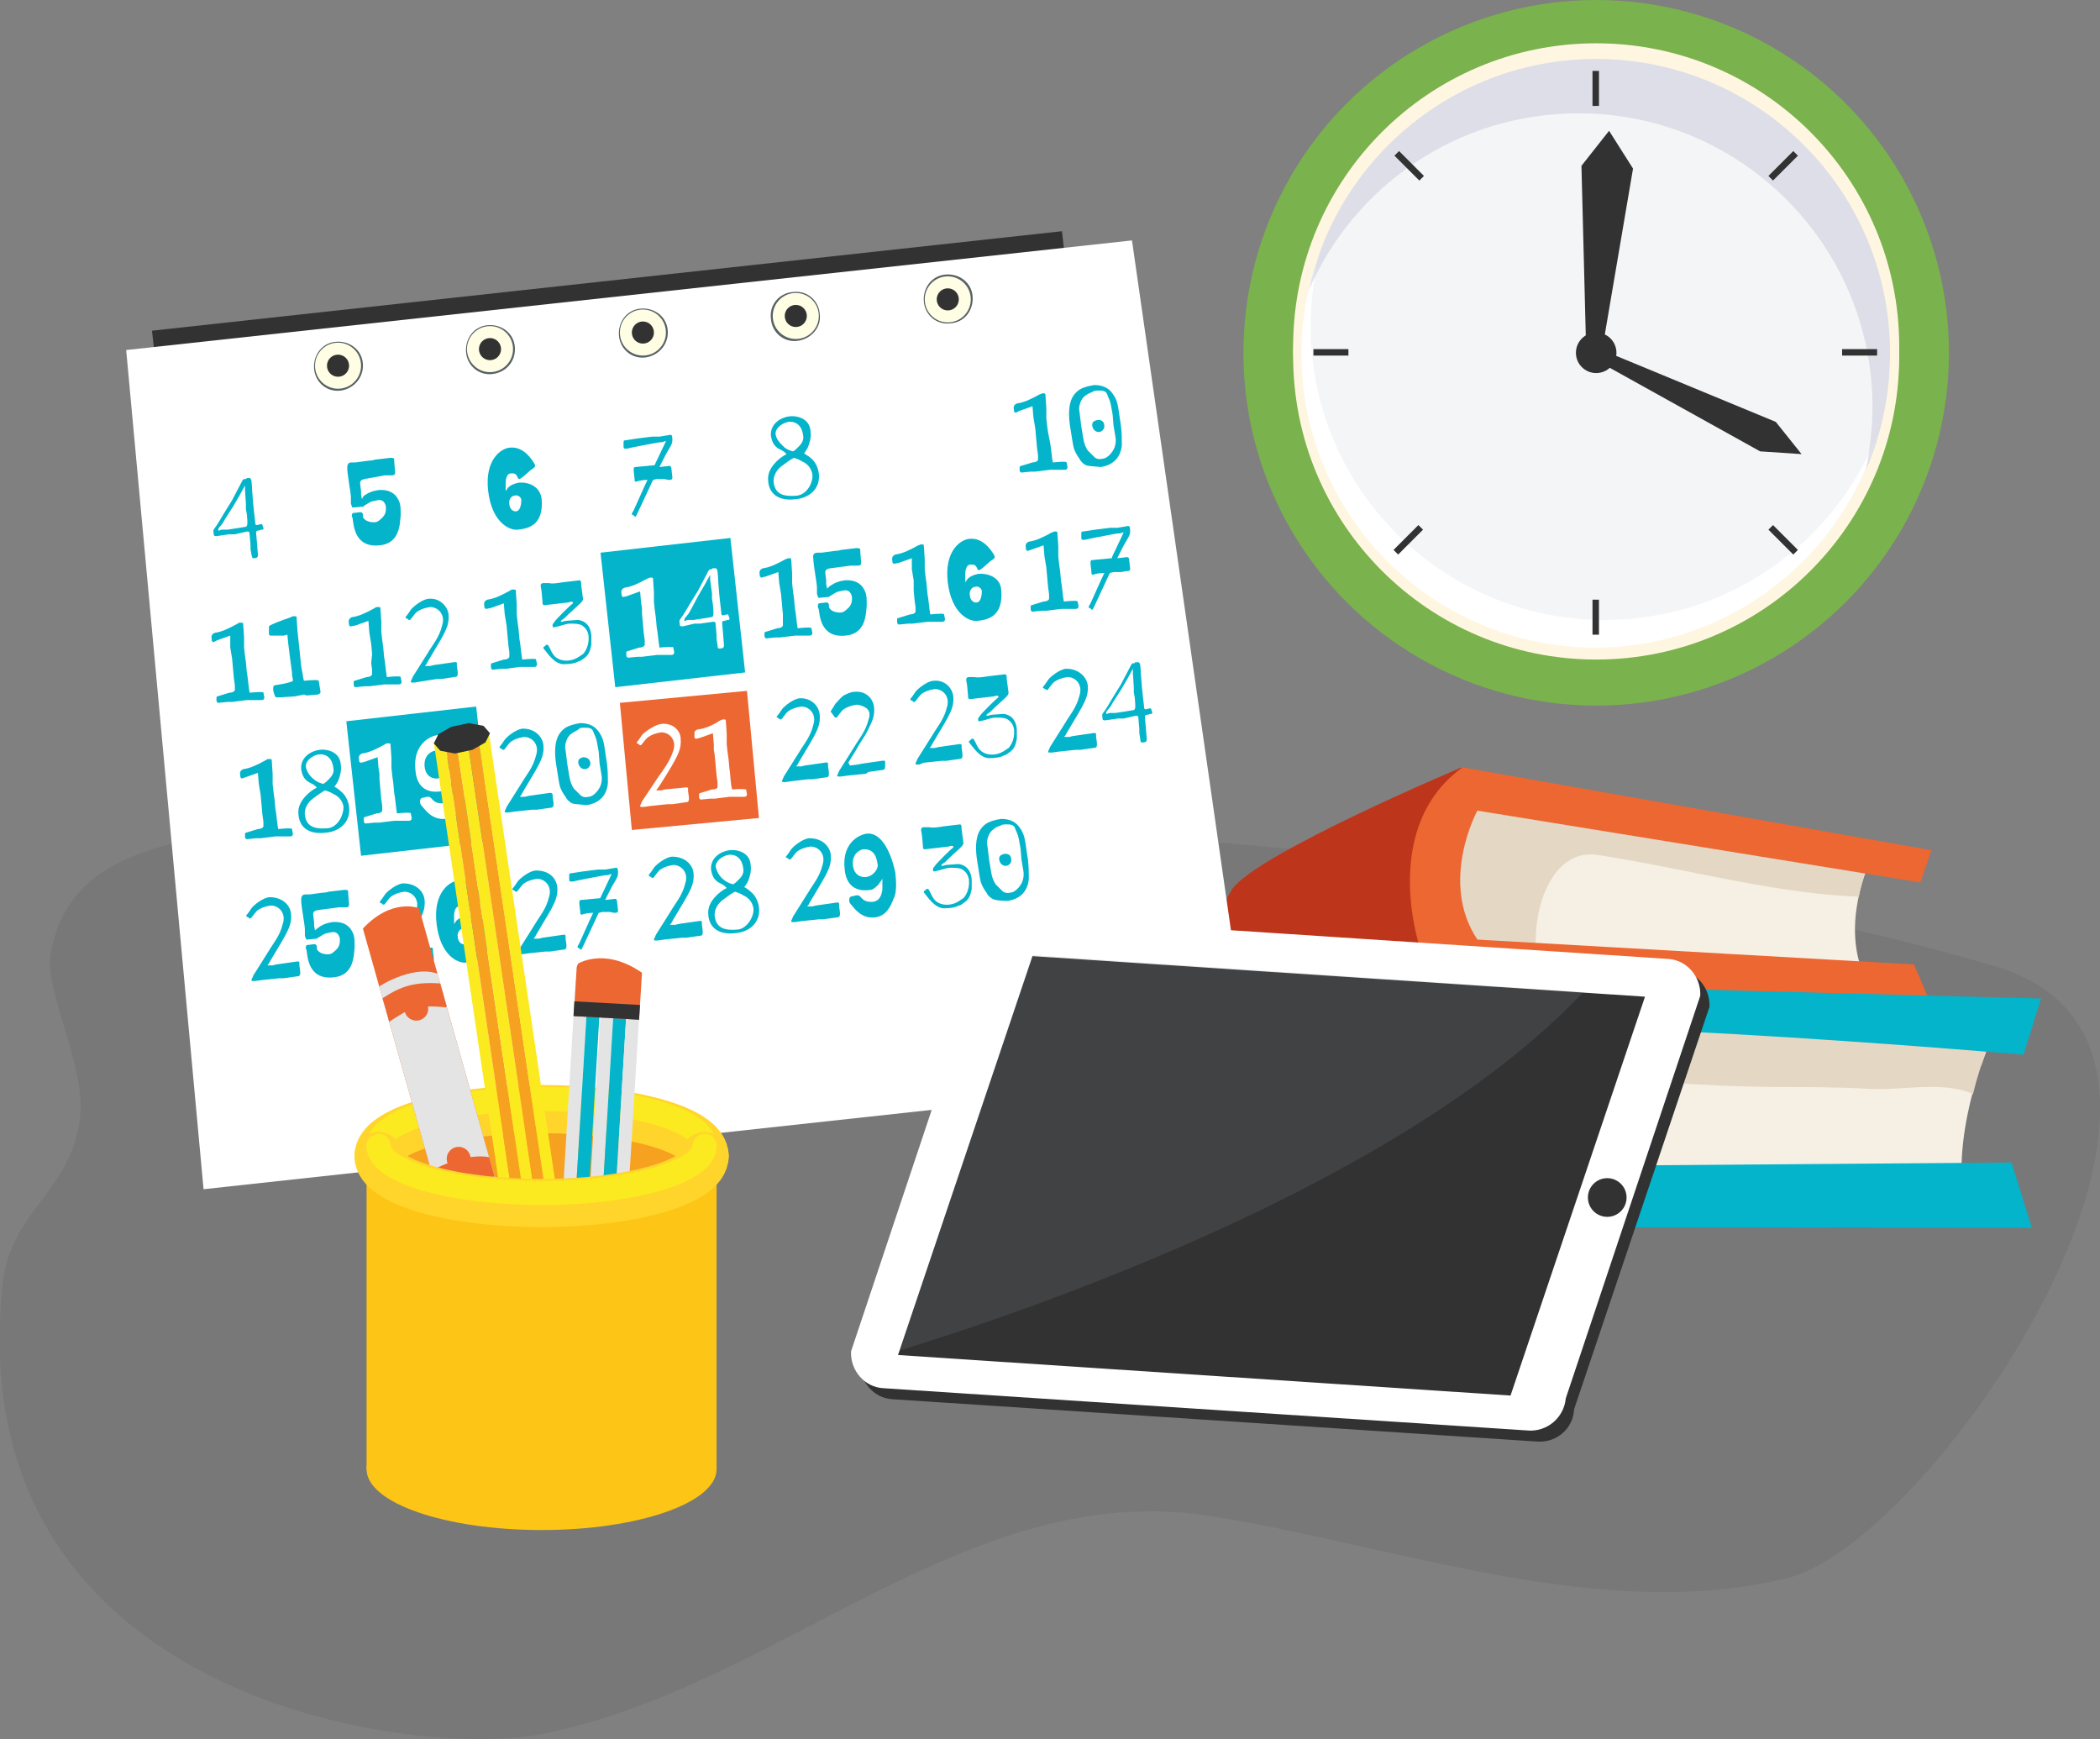 <svg xmlns="http://www.w3.org/2000/svg" xmlns:xlink="http://www.w3.org/1999/xlink" xml:space="preserve" id="Слой_1" x="0" y="0" version="1.1" viewBox="0 0 228 188.8"><rect x="0" y="0" width="228" height="188.8" fill="#808080" stroke="none"/><style>.st2{fill:#f6efe4}.st3{fill:#e4d7c4}.st4{fill:#ec6732}.st5{fill:#03b4ca}.st6{fill:#323232}.st7{fill:#fff}.st8{fill:#576266}.st9{fill:#fffde3}.st11{fill:#fff6e1}.st15{fill:#fdc515}.st17,.st18{fill:none;stroke:#ffd52c;stroke-width:5.23;stroke-linecap:round;stroke-miterlimit:10}.st18{stroke:#fbea1f;stroke-width:2.628}.st20{fill:#e3e4e3}.st25,.st26{fill-rule:evenodd;clip-rule:evenodd;fill:#fbea1f}.st26{fill:#f7a120}</style><path fill="#323232" fill-opacity=".1" d="M194.1 171.3c15.9-3.9 52.4-57.6 22.5-66.4-31.8-9.4-62.4-11.3-94.3-14.4-33.2-3.2-68-10.6-101 .3-4.9 1.6-14 2.7-15.8 12.7-.7 4.1 3.8 12.1 3.2 17.7-.9 8.2-7.5 10.1-8.4 18.1-4.9 45 44.1 51.6 58.2 49 25.9-4.9 46.5-28 73-23.7 20.2 3.2 42.4 11.7 62.6 6.7z"/><path fill="#bd361b" d="m158.7 83.3-.4 23.7-27.4 4.2s.2-10.7 2.9-14.7c2.8-3.9 24.9-13.2 24.9-13.2z"/><path d="M203.3 92.9s-3.2 6.2-1.3 12l-41.2-1.6S154 92.8 162 85.2l41.3 7.7z" class="st2"/><path d="m161.9 85.2 41.4 7.7s-1 1.8-1.5 4.5c-.3-.1-.6-.1-.9-.1-9.1-.5-18.3-3.1-27.5-4.5-4.7-.7-7.1 5.5-6.6 10.7l-6.1-.2s-6.8-10.6 1.2-18.1z" class="st3"/><path d="m209.7 92.3-1.2 3.5-48.1-7.8s-4.2 7.7 0 14l47.4 2.7 1.5 3.5-53.2-1.3c-1.2-.1-7.5-16.3 2.7-23.6l50.9 9z" class="st4"/><path d="M216.3 112.4s-4.4 9.7-3.1 17.9l-63.2-.2s-4.5-18.2 2.8-20.3c7.3-2.1 63.5 2.6 63.5 2.6z" class="st2"/><path d="M152.8 109.8c7.3-2.1 63.5 2.7 63.5 2.7s-1.2 2.6-2.1 6.3c-.3-.2-.6-.3-1-.4-3.3-.9-6.9 0-10.3-.2-3.5-.2-7-.2-10.5-.2-7.8-.1-15.5-.7-23.3-1.6-5.6-.7-8 8.4-6 13.8H150c0-.1-4.6-18.3 2.8-20.4z" class="st3"/><path d="M152.8 109.8c7.3-2.1 63.5 2.7 63.5 2.7s-.5 1.2-1.2 3.2c-11.3-.9-54.4-4.2-60.7-2.3-5.3 1.5-4.4 11.4-3.5 16.8h-.9c0-.1-4.6-18.3 2.8-20.4z" class="st3"/><path d="m221.6 108.4-1.9 6.1s-61.2-5.3-65.8-1.9c0 0-5 7.7-.9 14.1l65.4-.5 2.2 7.1-73.2-.1s-7.2-15.7 1.8-26.7l72.4 1.9z" class="st5"/><path d="m16.5 35.9 98.8-10.8.7 6.3-98.8 10.7-.7-6.2z" class="st6"/><path d="M122.9 26.1 13.7 38l8.4 91.1 113.8-12.4-13-90.6z" class="st7"/><path id="B" d="m37.6 78.3 14.1-1.6 1.6 14.6-14.1 1.6-1.6-14.6z" class="st5"/><path id="B_1_" d="m65.2 60 14.1-1.6L80.9 73l-14.1 1.6L65.2 60z" class="st5"/><path d="M39.2 82.8h-.1s0-.1-.1-.1c0-.3-.1-.5 0-.6 0-.1.1-.2.3-.3.8-.1 1.6-.5 2.5-1 .1-.1.2-.1.3-.1.2 0 .3 0 .3.1l.1 1.5v1.1l.1.9.1.7.1 1.1c.1.4.2 1.7.3 2.2 1-.1 1.5-.1 1.5 0l.1.5c0 .2-.1.3-.3.3h-1.6l-1.6.2h-.5l-1 .1c-.1 0-.2-.1-.2-.3V89c0-.2 0-.3.1-.3l1.3-.4c.4 0 .6-.2.6-.3v-.5l-.1-.7-.1-1.1-.1-1.1V84l-.1-.6-.1-1.2-1.4.5-.4.1zM50.6 84c.1.9.2 2.2-.2 2.9-.3.8-.8 1.9-2.1 2s-2-.8-2.5-1.4c-.2-.2-.2-.4-.2-.5 0-.3.2-.4.3-.4.2 0 .3-.1.5-.1.6-.1.4.8 1.8.7.7-.1.9-.7 1-1.3v-1.2c-.1.2-.3.4-.4.6-.3.3-.6.6-.9.6-.6.1-2.6.3-2.8-2.3-.3-2.8 1.6-3.7 2.4-3.8 2.1-.2 3 3.2 3.1 4.2zm-3.4-2.5c-.5.1-1.2.6-1.1 1.7.1 1.1.9 1.4 1.5 1.3.6-.1 1.2-.7 1.2-1.3-.1-.5-.2-1.8-1.6-1.7zm20.5-16.7h-.1s0-.1-.1-.1c0-.3-.1-.5 0-.6 0-.1.1-.2.3-.3.8-.1 1.6-.5 2.5-1 .1 0 .2-.1.3-.1.2 0 .3 0 .3.1l.1 1.5v1.1l.1.9.1.7.1 1.1c.1.4.2 1.7.3 2.2 1-.1 1.5-.1 1.5 0l.1.5c0 .2-.1.3-.3.3h-1.6l-1.6.2h-.5l-1 .1c-.1 0-.2-.1-.2-.3V71c0-.2 0-.3.1-.3l1.3-.4c.4 0 .6-.2.6-.3v-.5l-.1-.7-.1-1.1-.1-1.1V66l-.1-.6-.1-1.2-1.4.5c.1 0-.4.1-.4.1zm9.7-3.1c.3 0 .4-.1.5.3.1.7 0 1.1.4 4.4 0 .4.1.4.2.4s.3-.1.5-.1c.1 0 .1.2.2.4v.1c0 .1-.1.1-.1.1H79c-.1 0-.2.1-.4.1s-.2.2-.2.3v.1-.2s.2 2.2.2 2.4v.1c0 .3-.3.3-.5.3-.1 0-.2 0-.2-.4l-.1-.6c0-.7 0-.3-.1-1.6 0-.3-.1-.3-.3-.3l-1.4.2h-.6l-1.3.3c-.3 0-.3-.1-.3-.3-.1-.5 0-.3.6-1.3.4-.7.3-.5 1.4-2.3l1.1-2.1c.1-.2.2-.2.3-.2h.1c0-.1 0-.1.1-.1zm-.3 1.2v-.5s-.1.2-.6 1.1l-.7 1.2-.8 1.5c-.4.8-.7.8-.7 1.1 0 .1 0 .1.1.1s.1-.1.3-.1h.6l1.3-.2.6-.1c.3 0 .3-.3.2-1.4l-.1-.6v-.6l-.2-1.5z" class="st7"/><path d="M26.8 51.9c.3 0 .4-.1.5.3.1.7 0 1.1.4 4.4 0 .4.1.4.2.4s.3-.1.5-.1c.1 0 .1.2.2.4v.1c0 .1-.1.1-.1.1h-.1c-.1 0-.2.1-.4.1s-.2.2-.2.3v.1-.2s.2 2.2.2 2.4v.1c0 .3-.3.3-.5.3-.1 0-.1 0-.2-.4l-.1-.6c0-.7 0-.3-.1-1.6 0-.3-.1-.3-.3-.3l-1.3.3h-.6l-1.4.2c-.3 0-.3-.1-.3-.3-.1-.5 0-.3.6-1.3.4-.7.3-.5 1.4-2.3l1.1-2.1c.1-.2.2-.2.3-.2h.1l.1-.1zm-.2 1.3v-.5s-.1.2-.6 1.1l-.7 1.2-.9 1.4c-.4.8-.7.8-.7 1.1 0 .1 0 .1.1.1s.1-.1.3-.1h.6l1.3-.2.6-.1c.3 0 .3-.3.2-1.4l-.1-.5v-.6l-.1-1.5zm13.1.5c.3-.2.7-.4 1.4-.5 1.3-.1 2 .5 2.3 1.4.1.4.1.7.1.9v.5c-.1.7 0 3-2.3 3.2-2.8.3-2.8-2.4-2.9-2.8 0-.1 0-.2-.1-.3 0-.2 0-.3.1-.4l.8-.1c.2 0 .3.1.3.3v.2c.1.3.5.6 1.2.6.4 0 .6-.2 1-.6.3-.4.3-.6.3-1.1-.1-.5-.4-.8-.9-.7-.4.1-.6.1-.8.2s-.3.2-.5.3-.2.2-.3.2l-1.1.1c-.1 0-.1-.2-.2-.4V54c0-.5-.4-2.5-.4-3.2 0-.5.2-.6.5-.6h.4l1.5-.2c.1 0 .3 0 .6-.1l1.7-.2c.4 0 .4.1.4.2v.2l.1 1.2c0 .2-.1.3-.3.3h-.8l-2.2.4c-.5.1-.5.3-.5.5l.1.8v.4l.1.5c.1-.3.2-.4.4-.5zm19.1.4c.3 3.1-1.7 3.3-2.6 3.4-.9.1-2.8-.8-3.2-4.2s1.4-4.6 2.3-4.7c1.6-.2 2.5 1.4 2.7 1.7 0 .1.1.1.1.2 0 .2-.1.3-.3.4-.2.1-.9.8-1.2 1-.1 0-.1.1-.2.1s-.2-.1-.2-.2c-.1-.1-.1-.5-.8-.4-.3 0-.5.5-.5 1v.9c.1-.1.2-.3.3-.4.2-.2.6-.4 1.1-.5 1.1-.1 2.3.4 2.5 1.7zm-2.2.2c0-.4-.5-.6-.7-.5-.4 0-.7.5-.6.9 0 .4.3.9.8.8.4-.1.5-.8.5-1.2zm14.8-4.5.9-1.9h-.1c-.1 0-.2.1-.3.1-.1 0-.3 0-.8.1s-2.7.5-3 .6h-.2c-.1 0-.2 0-.2-.2V48c0-.2.1-.2.2-.2l1.3-.2 1.6-.2h.8l1.2-.2c.2 0 .2.3.2.6s-.1.5-.4 1c-.2.3-.6 1.1-1 1.9l.9-.1c.3-.1.4.1.4.3l.1.9c0 .2 0 .3-.4.3l-.5-.1h-.8l-.4.1-1.4 3c-.2.4-.4.9-.5 1-.1 0-.1-.1-.3-.2-.1 0-.1-.1-.1-.1 0-.1.1-.2.2-.4l.9-2c.1-.2.3-.7.6-1.3h-.2c-.2 0-.9.1-1 .2-.2 0-.2-.1-.2-.3l-.1-.9c0-.3 0-.4.2-.4l2.1-.2c-.1.1.3-.7.3-.7zm16.6-.1c.4.3.8.9.9 1.7.2 1.6-1 2.7-2.6 2.8-1.8.2-2.8-.6-2.9-2-.1-.9.4-1.6.9-2.1.3-.3.7-.6 1.1-.8l-.1-.1c-.1-.1-.2-.2-.4-.3-.3-.2-1-.3-1.2-1.6-.1-1.3 1.1-2 2-2.1.6-.1 2.2.1 2.3 1.6.1.7-.1 1.3-.3 1.8-.1.2-.3.5-.4.6.2.2.5.3.7.5zm.2 1.8c-.1-.7-.6-1.2-1.1-1.4-.3-.2-.6-.3-.9-.4-.4.2-.8.5-1.2.8-.6.4-1.1 1.1-1 1.9.2 1.5 1.5 1.5 2.6 1.4 1.1-.2 1.7-1.5 1.6-2.3zm-3-2.9c.3.2.5.3.9.4.2-.1.4-.3.6-.5.3-.3.6-.7.5-1.2-.1-1-.7-1.6-1.6-1.5-.6.1-1.4.6-1.4 1.3.1.7.6 1.1 1 1.5zm25.1-3.8h-.1s0-.1-.1-.1c0-.3-.1-.5 0-.6 0-.1.1-.2.3-.3.8-.1 1.6-.5 2.5-1 .1 0 .2-.1.3-.1.2 0 .3 0 .3.1l.1 1.5v1.1l.1.9.1.7.2 1c.1.4.2 1.7.3 2.2 1-.1 1.5-.1 1.5 0l.1.5c0 .2-.1.3-.3.3H114l-1.6.2h-.5l-1 .1c-.1 0-.2-.1-.2-.3v-.1c0-.2 0-.3.1-.3l1.3-.4c.4 0 .6-.2.6-.3v-.5l-.1-.7-.1-1.1-.1-1.1-.1-.6-.1-.6-.1-1.2-1.4.5-.4.2zm7.6 5.7c-.2-.1-.5-.3-.7-.7-.3-.4-.5-.8-.6-1.1-.1-.3-.2-1.1-.4-2.3s-.2-2.4.2-3.2c.2-.4.5-.7.8-.9s.9-.4 1.6-.5c.9 0 1.5.3 1.9.8s.6 1 .7 1.6l.3 2c.1.8.1 1.5.1 2.1-.1 1.3-.9 2.2-2.3 2.4-.9-.1-1.4-.1-1.6-.2zm0-7.6c-.3.2-.5.5-.6.8-.1.3-.2.6-.1 1l.2 1.6.2 1.2c.1.7.3 1.1.5 1.4l.7.7c.2.2.5.3.9.2.4 0 1-.5 1.3-1.2.1-.3.2-.7.1-1.2l-.2-1.2-.1-1.2-.2-1.1c-.1-.5-.3-.8-.4-1.1s-.4-.4-.7-.4h-.4c-.1 0-.3 0-.4.1-.2.1-.5.2-.8.4zm2 3.4c0 .3-.3.6-.6.6s-.6-.2-.7-.6c-.1-.5.2-.6.5-.7.7-.1.8.4.8.7zM23.2 69.7h-.1s0-.1-.1-.1c0-.3-.1-.5 0-.6 0-.1.1-.2.3-.3.8-.1 1.6-.5 2.5-1 .1-.1.2-.1.3-.1.2 0 .3 0 .3.1l.1 1.5v1.1l.1.9.1.7.1 1.1c.1.4.2 1.7.3 2.2 1-.1 1.5-.1 1.5 0l.1.5c0 .2-.1.3-.3.3h-1.6l-1.6.2h-.5l-1 .1c-.1 0-.2-.1-.2-.3v-.1c0-.2 0-.3.1-.3l1.3-.4c.4 0 .6-.2.6-.3v-.5l-.1-.7-.1-1.1-.1-1.1-.1-.6-.1-.6V69l-1.4.5-.4.2zm8.1.2-.1-1-.4.1h-1.5s0-.1-.1-.1v-.8c0-.1 0-.1.1-.2.4-.2 1.1-.5 2.3-.9.1-.1.2-.1.3-.1.2 0 .3 0 .3.1l.1 1.5.4 3.8.1.6c.1.4.1.7.2 1 1.1-.1 1.6-.1 1.6 0l.2 1.2c0 .2-.1.2-.3.3l-1.2.1-.3-.1-1 .2-1.5.1H30c-.1 0-.2-.2-.3-.6-.1-.4 0-.7.1-.7 1.3-.2 2-.4 2-.5 0-.3-.1-.4-.1-.9l-.2-1.5-.1-.8-.1-.8z" class="st5"/><path id="C" d="M38.1 68H38s0-.1-.1-.1c0-.3-.1-.5 0-.6 0-.1.1-.2.3-.3.8-.1 1.6-.5 2.5-1 .1-.1.2-.1.3-.1.2 0 .3 0 .3.1l.1 1.5v1.1l.1.9.1.7.1 1.1c.1.4.2 1.7.3 2.2 1-.1 1.5-.1 1.5 0l.1.5c0 .2-.1.3-.3.3h-1.6l-1.6.2h-.5l-1 .1c-.1 0-.2-.1-.2-.3v-.1c0-.2 0-.3.1-.3l1.3-.4c.4 0 .6-.2.6-.3v-.5l-.1-.7.1-1-.1-1.1-.1-.6-.1-.6-.1-1.3-1.4.5-.5.1z" class="st5"/><path id="D" d="M48.7 66.7c.1 1-.3 1.7-.6 2.3-.3.6-1.8 3-1.8 3.1-.1.1-.2.2-.1.2h.5l.4-.1 2.1-.3c.5-.1.4.1.4.3 0 .2.1.6.1.9s-.1.4-.4.4l-1.3.2h-.5l-1.9.3-.6.1h-.2c-.1 0-.2 0-.2-.1s.1-.2.2-.5l1.7-2.7c.4-.7 1.2-1.6 1.5-2.9.1-.3.1-.5.1-.7-.1-.9-.8-1.3-1.4-1.3-.7.1-1.1.3-1.4.5-.3.2-.7.9-.8.9h-.1s-.1 0-.1-.1c-.1 0-.2-.1-.2-.1-.1 0-.1-.1 0-.2s.3-.4.5-.7c.2-.3 1.3-1.2 2-1.2 1.1-.1 2 .8 2.1 1.7z" class="st5"/><path id="C_1_" d="M52.8 66.1h-.1s0-.1-.1-.1c0-.3-.1-.5 0-.6 0-.1.1-.2.3-.3.8-.1 1.6-.5 2.5-1 .1-.1.2-.1.3-.1.2 0 .3 0 .3.1l.1 1.5v1.1l.1.9.1.7.1 1.1c.1.4.2 1.7.3 2.2 1-.1 1.5-.1 1.5 0l.1.5c0 .2-.1.3-.3.3h-1.6l-1.4.2h-.5l-1 .1c-.1 0-.2-.1-.2-.3v-.1c0-.2 0-.3.1-.3l1.3-.4c.4 0 .6-.2.6-.3v-.5l-.1-.7-.1-1.1-.1-1.1-.1-.6-.1-.6-.1-1.2-1.4.5-.5.1z" class="st5"/><path d="m61.2 63.2 1.7-.2c.2 0 .2.2.2.5l.2 1.5c0 .2-.1.3-.4.6l-1.2 1.1-.4.4-.3.2c-.1.1-.1.1-.1.2.1 0 .2 0 .5-.1.2 0 1.1-.1 1.3-.1.3 0 1.4.2 1.5 1.7v1c-.1.5-.2 1-.7 1.4-.3.2-.5.4-.7.4-.3.2-.9.3-1.5.3-1.1.1-2-1.4-2.2-1.6-.1-.1-.1-.1-.1-.2s.1-.1.1-.1l.2-.2h.1c.1 0 .1 0 .2.2.1.1.2.5.5.9s.9.7 1.7.6c.8-.1 1.3-.6 1.5-.7.2-.2.7-.9.6-2-.1-.6-.4-.9-.7-1.1s-.9-.2-1.3-.2-.9.2-1.3.3c-.4.1-.5.1-.5.1s-.1 0-.1-.1v-.2c0-.1.1-.1.2-.3.1-.2 1.7-1.8 2-2v-.1c0-.1-.3-.1-.5 0l-2.6.3c-.2 0-.2-.2-.2-.4l-.1-1.1-.1-.6c0-.2.1-.3.3-.3h.6c.4.1.9 0 1.6-.1zm21.5-.5h-.1s0-.1-.1-.1c0-.3-.1-.5 0-.6 0-.1.1-.2.3-.3.8-.1 1.6-.5 2.5-1 .1 0 .2-.1.3-.1.2 0 .3 0 .3.1l.1 1.5v1.1l.1.9.1.7.1 1.1c.1.4.2 1.7.3 2.2 1-.1 1.5-.1 1.5 0l.1.5c0 .2-.1.3-.3.3h-1.6l-1.6.2h-.5l-1 .1c-.1 0-.2-.1-.2-.3v-.1c0-.2 0-.3.1-.3l1.3-.4c.4 0 .6-.2.6-.3v-1.2l-.1-1.1-.1-1.1-.1-.6-.1-.6-.1-1.2-1.4.5c-.2 0-.3.1-.4.1zm7.6.8c.3-.2.7-.4 1.4-.5 1.3-.1 2 .5 2.3 1.4.1.4.1.7.1.9v.5c-.1.7 0 3-2.3 3.2-2.8.3-2.8-2.4-2.9-2.8 0-.1-.1-.2-.1-.3 0-.2 0-.3.1-.4l.8-.1c.2 0 .3.1.3.3v.2c.1.3.5.6 1.2.6.4 0 .6-.2 1-.6.3-.4.3-.6.3-1.1-.1-.5-.4-.8-.9-.7-.4.1-.6.1-.8.2s-.3.2-.5.3-.3.2-.3.2l-1.1.1c-.1 0-.1-.2-.2-.4v-.7c0-.5-.4-2.5-.4-3.2-.1-.5.2-.6.5-.6h.4l1.5-.2c.1 0 .3 0 .6-.1l1.7-.2c.4 0 .4.1.4.2v.2l.1 1.2c0 .2-.1.3-.3.3h-.8l-2.3.3c-.5.1-.5.3-.5.5l.1.8v.4l.1.5c.2-.2.3-.3.5-.4zm6.8-2.3H97s0-.1-.1-.1c0-.3-.1-.5 0-.6 0-.1.1-.2.3-.3.8-.1 1.6-.5 2.5-1 .1 0 .2-.1.3-.1.2 0 .3 0 .3.1l.1 1.5v1.1l.1.9.1.7.1 1.1c.1.4.2 1.7.3 2.2 1-.1 1.5-.1 1.5 0l.1.5c0 .2-.1.3-.3.3h-1.6l-1.6.2h-.5l-1 .1c-.1 0-.2-.1-.2-.3v-.1c0-.2 0-.3.1-.3l1.3-.4c.4 0 .6-.2.6-.3v-.5l-.1-.7-.1-1.1V63l-.1-.6-.1-.6v-1.2l-1.4.5-.5.1zm11.6 2.8c.3 3.1-1.7 3.3-2.6 3.4-.9.1-2.8-.8-3.2-4.2s1.4-4.6 2.3-4.7c1.6-.2 2.5 1.4 2.7 1.7 0 .1.1.1.1.2 0 .2-.1.3-.3.4-.2.1-.9.8-1.2 1-.1 0-.1.1-.2.1s-.2-.1-.2-.2c-.1-.1-.1-.5-.8-.4-.3 0-.5.5-.5 1v.9c.1-.1.2-.3.3-.4.2-.2.6-.4 1.1-.5 1.1-.1 2.4.4 2.5 1.7zm-2.1.2c0-.4-.5-.6-.7-.5-.4 0-.7.5-.6.9 0 .4.3.9.8.8.4-.1.5-.8.5-1.2zm5-4.4h-.1s0-.1-.1-.1c0-.3-.1-.5 0-.6 0-.1.1-.2.3-.3.8-.1 1.6-.5 2.5-1 .1 0 .2-.1.3-.1.2 0 .3 0 .3.1l.1 1.5v1.1l.1.9.1.7.1 1.1c.1.4.2 1.7.3 2.2 1-.1 1.5-.1 1.5 0l.1.5c0 .2-.1.3-.3.3h-1.6l-1.6.2h-.5l-1 .1c-.1 0-.2-.1-.2-.3V66c0-.2 0-.3.1-.3l1.3-.4c.4 0 .6-.2.6-.3v-.5l-.1-.7-.1-1.1-.1-1.1-.1-.6-.1-.6-.1-1.2-1.4.5-.3.1zm9.5-.1.9-1.9h-.1c-.1 0-.2.1-.3.1-.1 0-.3 0-.8.1s-2.7.5-3 .6h-.2c-.1 0-.2 0-.2-.2v-.5c0-.2.1-.2.2-.2l1.3-.2 1.6-.2h.8l1.2-.2c.2 0 .2.3.2.6s-.1.5-.4 1c-.2.3-.6 1.1-1 1.9l.9-.1c.3-.1.4.1.4.3l.1.9c0 .2 0 .3-.4.3l-.6.1h-.8l-.4.1-1.4 3c-.2.4-.4.9-.5 1-.1 0-.1-.1-.3-.2-.1 0-.1-.1-.1-.1 0-.1.1-.2.2-.4l.9-2c.1-.2.3-.7.6-1.3h-.2c-.2 0-.9.1-1 .2-.2 0-.2-.1-.2-.3l-.1-.9c0-.3 0-.4.2-.4l2.1-.2c0-.1.4-.9.4-.9zM26.3 84.5h-.1s0-.1-.1-.1c0-.3-.1-.5 0-.6 0-.1.1-.2.3-.3.8-.1 1.6-.5 2.5-1 .1-.1.2-.1.3-.1.2 0 .3 0 .3.1l.1 1.5v1.1l.1.9.1.7.1 1.1c.1.4.2 1.7.3 2.2 1-.1 1.5-.1 1.5 0l.1.5c0 .2-.1.3-.3.3h-1.6l-1.6.2h-.5l-1 .1c-.1 0-.2-.1-.2-.3v-.1c0-.2 0-.3.1-.3L28 90c.4 0 .6-.2.6-.3v-.5l-.1-.7-.1-1.1-.1-1.1-.1-.6-.1-.6-.1-1.2-1.4.5-.3.1zM37 85.9c.4.3.8.9.9 1.7.2 1.6-1 2.7-2.6 2.8-1.8.2-2.8-.6-2.9-2-.1-.9.4-1.6.9-2.1.3-.3.7-.6 1.1-.8l-.1-.1c-.1-.1-.2-.2-.4-.3-.3-.2-1-.3-1.2-1.6-.1-1.3 1.1-2 2-2.1.6-.1 2.2.1 2.3 1.6.1.7-.1 1.3-.3 1.8-.1.2-.3.5-.4.6.2.1.5.3.7.5zm.3 1.7c-.1-.7-.6-1.2-1.1-1.4-.3-.2-.6-.3-.9-.4-.4.2-.8.5-1.2.8-.6.4-1.1 1.1-1 1.9.2 1.5 1.5 1.5 2.6 1.4 1-.2 1.6-1.4 1.6-2.3zm-3.1-2.9c.3.2.5.3.9.4.2-.1.4-.3.6-.5.3-.3.6-.7.5-1.2-.1-1-.7-1.6-1.6-1.5-.6.1-1.4.6-1.4 1.3.1.7.6 1.2 1 1.5zM59 80.9c.1 1-.3 1.7-.6 2.3-.3.6-1.8 3-1.8 3.1-.1.1-.2.2-.1.2h.5l.4-.1 2.1-.3c.5-.1.5.1.5.3 0 .2.1.6.1.9s-.1.4-.4.4l-1.4.2h-.5l-1.9.2-.7.1H55c-.1 0-.2 0-.2-.1s.1-.2.2-.5l1.7-2.7c.4-.7 1.2-1.6 1.5-2.9.1-.3.1-.5.1-.7-.1-.9-.8-1.3-1.4-1.3-.7.1-1.1.3-1.4.5-.3.2-.7.9-.8.9h-.1s-.1 0-.1-.1c-.1 0-.2-.1-.2-.1-.1 0-.1-.1 0-.2s.3-.4.5-.7c.2-.3 1.3-1.2 2-1.2 1.2 0 2.1.8 2.2 1.8zm3.1 6.3c-.2-.1-.5-.3-.7-.7-.3-.4-.5-.8-.6-1.1-.1-.3-.2-1.1-.4-2.3s-.2-2.4.2-3.2c.2-.4.5-.7.8-.9s.9-.4 1.6-.5c.9 0 1.5.3 1.9.8s.6 1 .7 1.6l.3 2c.1.8.1 1.5.1 2.1-.1 1.3-.9 2.2-2.3 2.4-.9-.1-1.4-.1-1.6-.2zm0-7.6c-.3.2-.5.5-.6.8-.1.3-.2.6-.1 1l.2 1.6.2 1.2c.1.7.3 1.1.5 1.4l.7.7c.2.2.5.3.9.2.4 0 1-.5 1.3-1.2.1-.3.2-.7.1-1.2l-.2-1.2-.1-1.3-.2-1.1c-.1-.5-.3-.8-.4-1.1s-.4-.4-.7-.4h-.4c-.1 0-.3 0-.4.1-.2.2-.5.3-.8.5zm2 3.3c0 .3-.3.6-.6.6s-.6-.2-.7-.6c-.1-.5.2-.6.5-.7.7 0 .8.5.8.7zM89 77.6c.1 1-.3 1.7-.6 2.3-.3.6-1.8 3-1.8 3.1-.1.1-.2.2-.1.2h.5l.4-.1 2.1-.3c.5-.1.4.1.4.3 0 .2.1.6.1.9s-.1.4-.4.4l-1.4.2h-.5l-1.7.2-.7.1h-.2c-.1 0-.2 0-.2-.1s.1-.2.2-.5l1.7-2.7c.4-.7 1.2-1.6 1.5-2.9.1-.3.1-.5.1-.7-.1-.9-.8-1.3-1.4-1.3-.7.1-1.1.3-1.4.5-.3.2-.7.9-.8.9h-.1s-.1 0-.1-.1c-.1 0-.2-.1-.2-.1-.1 0-.1-.1 0-.2s.3-.4.5-.7c.2-.3 1.3-1.2 2-1.2 1.2 0 2 .8 2.1 1.8zm3.3 5.5.8-.1.5-.1 2.1-.3c.5-.1.4.1.4.3v.3c0 .3-.1.4-.4.4l-1.4.2-.3.2-2 .2-.7.1h-.2c-.1 0-.2 0-.2-.1s.1-.2.2-.5l1.7-2.7c.4-.7 1.2-1.6 1.5-2.9.1-.2.1-.5.1-.6 0-.3-.2-.5-.3-.6-.3-.2-.7-.4-1.1-.4-.7.1-1.1.3-1.4.5-.3.2-.7.9-.8.9h-.1s-.1 0-.1-.1c0 0-.1-.1-.3-.4-.1-.1-.1-.1-.1-.2 0 0 .2-.3.5-.8.3-.3.6-.7.9-.9.4-.2.8-.4 1.2-.4 1.2-.1 2 .7 2.1 1.7.1 1-.3 1.7-.6 2.3-.1.3-.6 1.1-1 1.7l-.4.7-.5.8-.3.5c.2.2.1.3.2.3zm11.2-7.5c.1 1-.3 1.7-.6 2.3-.3.6-1.8 3-1.8 3.1-.1.1-.2.2-.1.2h.5l.4-.1 2.1-.3c.5-.1.4.1.4.3 0 .2.1.6.1.9s-.1.4-.4.4l-1.4.2h-.5l-1.9.2-.5.2h-.2c-.1 0-.2 0-.2-.1s.1-.2.2-.5l1.7-2.7c.4-.7 1.2-1.6 1.5-2.9.1-.3.1-.5.1-.7-.1-.9-.8-1.3-1.4-1.3-.7.1-1.1.3-1.4.5-.3.2-.7.9-.8.9h-.1s-.1 0-.1-.1c-.1 0-.2-.1-.2-.1-.1 0-.1-.1 0-.2s.3-.4.5-.7c.2-.3 1.3-1.2 2-1.2 1.2-.1 2 .8 2.1 1.7zm3.9-2.2 1.7-.2c.2 0 .2.2.2.5l.2 1.5c0 .2-.1.3-.4.6l-1.2 1.1-.4.4-.3.2c-.1.1-.1.1-.1.2.1 0 .2 0 .5-.1.2 0 1.1-.1 1.3-.1.3 0 1.4.2 1.5 1.7v1c-.1.5-.2 1-.7 1.4-.3.2-.5.4-.7.4-.3.2-.9.3-1.5.3-1.1.1-2-1.4-2.2-1.6-.1-.1-.1-.1-.1-.2s.1-.1.1-.1l.2-.2h.1c.1 0 .1 0 .2.2.1.1.2.5.5.9s.9.7 1.7.6c.8-.1 1.3-.6 1.5-.7.2-.2.7-.9.6-2-.1-.6-.4-.9-.7-1.1s-.9-.2-1.3-.2-.9.2-1.3.3c-.4.1-.5.1-.5.1s-.1 0-.1-.1V78c0-.1.1-.1.2-.3.1-.2 1.7-1.8 2-2v-.1c0-.1-.3-.1-.5 0l-2.6.3c-.2 0-.2-.2-.2-.4l-.1-1.1-.1-.6c0-.2.1-.3.3-.3h.6c.4.1.9 0 1.6-.1z" class="st5"/><path id="D_1_" d="M118.1 74.4c.1 1-.3 1.7-.6 2.3-.3.6-1.8 3-1.8 3.1-.1.1-.2.2-.1.2h.5l.4-.1 2.1-.3c.5-.1.4.1.4.3 0 .2.1.6.1.9s-.1.4-.4.4l-1.4.2h-.5l-1.9.2-.7.1h-.2c-.1 0-.2 0-.2-.1s.1-.2.2-.5l1.7-2.7c.4-.7 1.2-1.6 1.5-2.9.1-.3.1-.5.1-.7-.1-.9-.8-1.3-1.4-1.3-.7.1-1.1.3-1.4.5-.3.2-.7.9-.8.9h-.1s-.1 0-.1-.1c-.1 0-.2-.1-.2-.1-.1 0-.1-.1 0-.2s.3-.4.5-.7c.2-.3 1.3-1.2 2-1.2 1.3 0 2.2.9 2.3 1.8z" class="st5"/><path d="M123.3 71.9c.3 0 .4-.1.5.3.1.7 0 1.1.4 4.4 0 .4.1.4.2.4s.3-.1.5-.1c.1 0 .1.2.2.4v.1c0 .1-.1.1-.1.1h-.1c-.1 0-.2.1-.4.1s-.2.2-.2.3v.1-.2s.2 2.2.2 2.4v.1c0 .3-.3.3-.5.3-.1 0-.2 0-.2-.4l-.1-.6c0-.7 0-.3-.1-1.6 0-.3-.1-.3-.3-.3l-1.3.3h-.6l-1.4.2c-.3 0-.3-.1-.3-.3-.1-.5 0-.3.6-1.3.4-.7.3-.5 1.4-2.3l1.1-2.1c.1-.2.2-.2.3-.2h.1c0-.1 0-.1.1-.1zm-.3 1.2v-.5s-.1.2-.6 1.1l-.7 1.2-.9 1.4c-.4.8-.7.8-.7 1.1 0 .1 0 .1.1.1s.1-.1.3-.1h.6l1.3-.2.6-.1c.3 0 .3-.3.2-1.4l-.1-.5v-.6l-.1-1.5zM31.6 99.2c.1 1-.3 1.7-.6 2.3-.3.6-1.8 3-1.8 3.1-.1.1-.2.2-.1.2h.5l.4-.1 2.1-.3c.5-.1.4.1.4.3 0 .2.1.6.1.9s-.1.4-.4.4l-1.4.2h-.5l-1.9.2-.7.1h-.2c-.1 0-.2 0-.2-.1s.1-.2.2-.5l1.7-2.7c.4-.7 1.2-1.6 1.5-2.9.1-.3.1-.5.1-.7-.1-.9-.8-1.3-1.4-1.3-.7.1-1.1.3-1.4.5-.3.2-.7.9-.8.9h-.1s-.1 0-.1-.1c-.1 0-.2-.1-.2-.1-.1 0-.1-.1 0-.2s.3-.4.5-.7c.2-.3 1.3-1.2 2-1.2 1.3 0 2.2.8 2.3 1.8zm3.1 1.4c.3-.2.7-.4 1.4-.5 1.3-.1 2 .5 2.3 1.4.1.4.1.7.1.9v.5c-.1.7 0 3-2.3 3.2-2.8.3-2.8-2.4-2.9-2.8 0-.1 0-.2-.1-.3 0-.2 0-.3.1-.4l.8-.1c.2 0 .3.1.3.3v.2c.1.3.5.6 1.2.6.4 0 .6-.2 1-.6.3-.4.3-.6.3-1.1-.1-.5-.4-.8-.9-.7-.4.1-.6.1-.8.2s-.3.2-.5.3-.3.2-.3.2l-1.1.1c-.1 0-.1-.2-.2-.4v-.7c0-.5-.4-2.5-.4-3.2 0-.5.2-.6.5-.6h.4l1.5-.2c.1 0 .3 0 .6-.1l1.7-.2c.4 0 .4.1.4.2v.2l.1 1.2c0 .2-.1.3-.3.3h-.8l-2.3.3c-.5.1-.5.3-.5.5l.1.8v.4l.1.5c.2-.2.4-.3.5-.4zm11.4-2.9c.1 1-.3 1.7-.6 2.3-.3.6-1.8 3-1.8 3.1-.1.1-.2.2-.1.2h.5l.4-.1 2.1-.3c.5-.1.4.1.4.3 0 .2.1.6.1.9s-.1.4-.4.4l-1.4.2h-.5l-1.9.2-.7.1H42c-.1 0-.2 0-.2-.1s.1-.2.2-.5l1.7-2.7c.4-.7 1.2-1.6 1.5-2.9.1-.3.1-.5.1-.7-.1-.9-.8-1.3-1.4-1.3-.7.1-1.1.3-1.4.5-.3.2-.7.9-.8.9h-.1s-.1 0-.1-.1c-.1 0-.2-.1-.2-.1-.1 0-.1-.1 0-.2s.3-.4.5-.7c.2-.3 1.3-1.2 2-1.2 1.3 0 2.2.8 2.3 1.8zm7.1 3.4c.3 3.1-1.7 3.3-2.6 3.4-.9.1-2.8-.8-3.2-4.2s1.4-4.6 2.3-4.7c1.6-.2 2.5 1.4 2.7 1.7 0 .1.1.1.1.2 0 .2-.1.3-.3.4-.2.1-.9.8-1.2 1-.1 0-.1.1-.2.1s-.2-.1-.2-.2c-.1-.1-.1-.5-.8-.4-.3 0-.5.5-.5 1v.9c.1-.1.2-.3.3-.4.2-.2.6-.4 1.1-.5 1.1-.1 2.4.4 2.5 1.7zm-2.2.2c0-.4-.5-.6-.7-.5-.4 0-.7.5-.6.9 0 .4.3.9.8.8.5-.1.6-.8.5-1.2zm9.5-5c.1 1-.3 1.7-.6 2.3-.3.6-1.8 3-1.8 3.1-.1.1-.2.2-.1.2h.5l.4-.1 2.1-.3c.5-.1.4.1.4.3 0 .2.1.6.1.9s-.1.4-.4.4l-1.4.2h-.5l-1.9.2-.7.1h-.2c-.1 0-.2 0-.2-.1s.1-.2.2-.5l1.7-2.7c.4-.7 1.2-1.6 1.5-2.9.1-.3.1-.5.1-.7-.1-.9-.8-1.3-1.4-1.3-.7.1-1.1.3-1.4.5-.3.2-.7.9-.8.9H56s-.1 0-.1-.1c-.1 0-.2-.1-.2-.1-.1 0-.1-.1 0-.2s.3-.4.5-.7c.2-.3 1.3-1.2 2-1.2 1.4 0 2.2.8 2.3 1.8zm5 .5.9-1.9h-.1c-.1 0-.2.1-.3.1-.1 0-.3 0-.8.1s-2.7.5-3 .6H62c-.1 0-.2 0-.2-.2V95c0-.2.1-.2.2-.2l1.3-.2 1.6-.2h.8l1.2-.2c.2 0 .2.3.2.6s-.1.5-.4 1c-.2.3-.6 1.1-1 1.9l.9-.1c.3-.1.4.1.4.3l.1.9c0 .2 0 .3-.4.3l-.5-.1h-.8l-.4.1-1.4 3c-.2.4-.4.9-.5 1-.1 0-.1-.1-.3-.2-.1 0-.1-.1-.1-.1 0-.1.1-.2.2-.4l.9-2c.1-.2.3-.7.6-1.3h-.2c-.2 0-.9.1-1 .2-.2 0-.2-.1-.2-.3l-.1-.9c0-.3 0-.4.2-.4l2.1-.2c-.1.1.3-.7.3-.7zm9.8-2c.1 1-.3 1.7-.6 2.3-.3.6-1.8 3-1.8 3.1-.1.1-.2.2-.1.2h.5l.4-.1 2.1-.3c.5-.1.4.1.4.3 0 .2.1.6.1.9s-.1.4-.4.4l-1.4.2H74l-1.9.2-.7.1h-.2c-.1 0-.2 0-.2-.1s.1-.2.2-.5l1.7-2.7c.4-.7 1.2-1.6 1.5-2.9.1-.3.1-.5.1-.7-.1-.9-.8-1.3-1.4-1.3-.7.1-1.1.3-1.4.5-.3.2-.7.9-.8.9h-.1s-.1 0-.1-.1c-.1 0-.2-.1-.2-.1-.1 0-.1-.1 0-.2s.3-.4.5-.7c.2-.3 1.3-1.2 2-1.2 1.3 0 2.2.8 2.3 1.8zm6.2 2c.4.3.8.9.9 1.7.2 1.6-1 2.7-2.6 2.8-1.8.2-2.8-.6-2.9-2-.1-.9.4-1.6.9-2.1.3-.3.7-.6 1.1-.8l-.1-.1c-.1-.1-.2-.2-.4-.3-.3-.2-1-.3-1.2-1.6-.1-1.3 1.1-2 2-2.1.6-.1 2.2.1 2.3 1.6.1.7-.1 1.3-.3 1.8-.1.2-.3.5-.4.6.2.1.5.3.7.5zm.3 1.8c-.1-.7-.6-1.2-1.1-1.4-.3-.2-.6-.3-.9-.4-.4.2-.8.5-1.2.8-.6.4-1.1 1.1-1 1.9.2 1.5 1.5 1.5 2.6 1.4 1-.2 1.7-1.5 1.6-2.3zm-3.1-3c.3.2.5.3.9.4.2-.1.4-.3.6-.5.3-.3.6-.7.5-1.2-.1-1-.7-1.6-1.6-1.5-.6.1-1.4.6-1.4 1.3.2.8.6 1.2 1 1.5zm11.5-2.8c.1 1-.3 1.7-.6 2.3-.3.6-1.8 3-1.8 3.1-.1.1-.2.2-.1.2h.5l.4-.1 2.1-.3c.5-.1.4.1.4.3 0 .2.1.6.1.9s-.1.4-.4.4l-1.4.2h-.5l-1.9.2-.7.1h-.2c-.1 0-.2 0-.2-.1s.1-.2.2-.5l1.7-2.7c.4-.7 1.2-1.6 1.5-2.9.1-.3.1-.5.1-.7-.1-.9-.8-1.3-1.4-1.3-.7.1-1.1.3-1.4.5-.3.2-.7.9-.8.9h-.1s-.1 0-.1-.1c-.1 0-.2-.1-.2-.1-.1 0-.1-.1 0-.2s.3-.4.5-.7c.2-.3 1.3-1.2 2-1.2 1.4 0 2.2.9 2.3 1.8zm7 1.9c.1.9.2 2.2-.2 2.9-.3.8-.8 1.9-2.1 2s-2-.8-2.5-1.4c-.2-.2-.2-.4-.2-.5 0-.3.2-.4.3-.4.2 0 .3-.1.5-.1.6-.1.4.8 1.8.7.7-.1.9-.7 1-1.3v-1.2c-.1.2-.3.4-.4.6-.3.3-.6.6-.9.6-.6.1-2.6.3-2.8-2.3-.3-2.8 1.6-3.7 2.4-3.8 2-.2 2.9 3.2 3.1 4.2zm-3.5-2.5c-.5.1-1.2.6-1.1 1.7.1 1.1.9 1.4 1.5 1.3.6-.1 1.2-.7 1.2-1.3-.1-.5-.2-1.8-1.6-1.7zm8.8-2.5 1.7-.2c.2 0 .2.2.2.5l.2 1.5c0 .2-.1.3-.4.6l-1.2 1.1-.4.4-.3.2c-.1.1-.1.1-.1.2.1 0 .2 0 .5-.1.2 0 1.1-.1 1.3-.1.3 0 1.4.2 1.5 1.7v1c-.1.5-.2 1-.7 1.4-.3.2-.5.4-.7.4-.3.2-.9.3-1.5.3-1.1.1-2-1.4-2.2-1.6-.1-.1-.1-.1-.1-.2s.1-.1.1-.1l.2-.2h.1c.1 0 .1 0 .2.2.1.1.2.5.5.9s.9.7 1.7.6c.8-.1 1.3-.6 1.5-.7.2-.2.7-.9.6-2-.1-.6-.4-.9-.7-1.1s-.9-.2-1.3-.2-.9.2-1.3.3c-.4.1-.5.1-.5.1s-.1 0-.1-.1v-.2c0-.1.1-.1.2-.3.1-.2 1.7-1.8 2-2v-.1c0-.1-.3-.1-.5 0l-2.6.3c-.2 0-.2-.2-.2-.4l-.1-1.1-.1-.6c0-.2.1-.3.3-.3h.6c.4.1 1 0 1.6-.1zm5.3 7.9c-.2-.1-.5-.3-.7-.7-.3-.4-.5-.8-.6-1.1-.1-.3-.2-1.1-.4-2.3s-.2-2.4.2-3.2c.2-.4.5-.7.8-.9s.9-.4 1.6-.5c.9 0 1.5.3 1.9.8s.6 1 .7 1.6l.3 2c.1.8.1 1.5.1 2.1-.1 1.3-.9 2.2-2.3 2.4-.9 0-1.4-.1-1.6-.2zm.1-7.6c-.3.2-.5.5-.6.8-.1.3-.2.6-.1 1l.2 1.6.2 1.2c.1.7.3 1.1.5 1.4l.7.7c.2.2.5.3.9.2.4 0 1-.5 1.3-1.2.1-.3.2-.7.1-1.2l-.2-1.2-.1-1.2-.2-1.1c-.1-.5-.3-.8-.4-1.1s-.4-.4-.7-.4h-.4c-.1 0-.3 0-.4.1-.3.1-.6.2-.8.4zm1.9 3.4c0 .3-.3.6-.6.6s-.6-.2-.7-.6c-.1-.5.2-.6.5-.7.7-.1.8.4.8.7z" class="st5"/><path d="M37 42.4c-1.5.2-2.8-.9-2.9-2.4s.9-2.8 2.4-2.9 2.8.9 2.9 2.4-1 2.7-2.4 2.9zm-.6-5c-1.3.1-2.2 1.3-2.1 2.6s1.3 2.2 2.6 2.1 2.2-1.3 2.1-2.6-1.3-2.2-2.6-2.1z" class="st8"/><path id="E" d="M53.5 40.6c-1.5.2-2.8-.9-2.9-2.4s.9-2.8 2.4-2.9 2.8.9 2.9 2.4-.9 2.7-2.4 2.9zm-.5-5c-1.3.1-2.2 1.3-2.1 2.6s1.3 2.2 2.6 2.1 2.2-1.3 2.1-2.6-1.3-2.2-2.6-2.1z" class="st8"/><path d="M70.1 38.8c-1.5.2-2.8-.9-2.9-2.4s.9-2.8 2.4-2.9 2.8.9 2.9 2.4-1 2.7-2.4 2.9zm-.6-5c-1.3.1-2.2 1.3-2.1 2.6s1.3 2.2 2.6 2.1 2.2-1.3 2.1-2.6-1.3-2.2-2.6-2.1z" class="st8"/><path id="E_1_" d="M86.6 37c-1.5.2-2.8-.9-2.9-2.4-.2-1.5.9-2.8 2.4-2.9 1.5-.2 2.8.9 2.9 2.4.2 1.4-.9 2.7-2.4 2.9zm-.5-5c-1.3.1-2.2 1.3-2.1 2.6s1.3 2.2 2.6 2.1 2.2-1.3 2.1-2.6-1.3-2.2-2.6-2.1z" class="st8"/><path d="M103.2 35.1c-1.5.2-2.8-.9-2.9-2.4s.9-2.8 2.4-2.9 2.8.9 2.9 2.4c.1 1.5-.9 2.8-2.4 2.9zm-.5-4.9c-1.3.1-2.2 1.3-2.1 2.6.1 1.3 1.3 2.2 2.6 2.1s2.2-1.3 2.1-2.6-1.4-2.3-2.6-2.1z" class="st8"/><circle cx="36.7" cy="39.7" r="2.5" class="st9"/><circle cx="36.7" cy="39.7" r="1.2" class="st6"/><circle cx="53.2" cy="37.9" r="2.5" class="st9"/><circle cx="53.2" cy="37.9" r="1.2" class="st6"/><circle cx="69.8" cy="36.1" r="2.5" class="st9"/><circle cx="69.8" cy="36.1" r="1.2" class="st6"/><circle cx="86.4" cy="34.3" r="2.5" class="st9"/><circle cx="86.4" cy="34.3" r="1.2" class="st6"/><circle cx="102.9" cy="32.5" r="2.5" class="st9"/><circle cx="102.9" cy="32.5" r="1.2" class="st6"/><circle cx="173.3" cy="38.3" r="38.3" fill="#7ab24d"/><circle cx="173.3" cy="37.6" r="32.9" class="st11"/><circle cx="173.3" cy="38.7" r="32.9" class="st11"/><circle cx="173.3" cy="38.3" r="31.9" fill="#f4f5f7"/><path d="M174.2 67.3c-17.6 0-31.9-14.3-31.9-31.9 0-3 .4-5.9 1.2-8.6-1.4 3.6-2.2 7.5-2.2 11.6 0 17.6 14.3 31.9 31.9 31.9 14.6 0 27-9.9 30.7-23.3-4.6 11.8-16.1 20.3-29.7 20.3z" class="st7"/><path fill="#c3c5d4" d="M171.4 12.3c17.6 0 31.9 14.3 31.9 31.9 0 2.3-.3 4.6-.7 6.8 1.7-3.9 2.6-8.2 2.6-12.7 0-17.6-14.3-31.9-31.9-31.9-15.3 0-28.1 10.8-31.2 25.1 4.9-11.3 16.1-19.2 29.3-19.2z" opacity=".47"/><path id="F" d="M172.9 65.1h.7v3.8h-.7v-3.8z" class="st6"/><path id="F_1_" d="M172.9 7.7h.7v3.8h-.7V7.7z" class="st6"/><path id="G" d="M142.6 37.9h3.8v.7h-3.8v-.7z" class="st6"/><path id="G_1_" d="M200 37.9h3.8v.7H200v-.7z" class="st6"/><path id="H" d="m154.6 19.1-.5.5-2.7-2.7.5-.5 2.7 2.7z" class="st6"/><path id="H_1_" d="m195.2 59.7-.5.5-2.7-2.7.5-.5 2.7 2.7z" class="st6"/><path d="m192.5 19.6-.5-.5 2.7-2.7.5.5-2.7 2.7zm-40.7 40.6-.5-.5L154 57l.5.5-2.7 2.7z" class="st6"/><circle cx="173.3" cy="38.3" r="2.2" class="st6"/><path d="m177.3 18.3-2.6-4.1-3 3.8.5 19.6 1.8.1 3.3-19.4zM191.1 49l4.5.3-2.8-3.5-19.1-7.9-.6 1.1 18 10zM167 156.5l-70.1-4.6c-2-.1-3.6-1.9-3.5-4l14.6-43.7c.1-2 1.9-3.6 4-3.5l70.1 4.6c2 .1 3.6 1.9 3.5 4L170.9 153c-.1 2.1-1.9 3.6-3.9 3.5z" class="st6"/><path d="m166 155.3-70.1-4.6c-2-.1-3.6-1.9-3.5-4L107 103c.1-2 1.9-3.6 4-3.5l70.1 4.6c2 .1 3.6 1.9 3.5 4L170 151.8c-.2 2.1-2 3.6-4 3.5z" class="st7"/><path d="m164 151.5-66.5-4.4 14.6-43.3 66.5 4.4-14.6 43.3z" class="st6"/><circle cx="174.5" cy="130" r="2.1" class="st6"/><path fill="#80828e" fill-opacity=".2" d="M97.7 146.6c13.3-4.1 54.4-17.9 74.2-38.9l-59.8-4c0 .1-14.4 42.9-14.4 42.9z"/><path d="M39.8 125.5h38v34h-38v-34z" class="st15"/><ellipse cx="58.8" cy="125.5" fill="#f7a120" rx="17.7" ry="5.1"/><path id="I" d="M76.5 125.5c0-2.8-7.9-5.1-17.7-5.1s-17.7 2.3-17.7 5.1" class="st17"/><path id="I_1_" d="M76.5 124.4c0-2.8-7.9-5.1-17.7-5.1s-17.7 2.3-17.7 5.1" class="st18"/><defs><path id="SVGID_1_" d="m61.9 152.8-1.8-6.6 2.5-41.5s2.9-2 7.1.9l-2.5 40.5-2.8 6.9s-.5 1.4-1.3 1.4-1.2-1.6-1.2-1.6z"/></defs><clipPath id="SVGID_2_"><use xlink:href="#SVGID_1_" overflow="visible"/></clipPath><g clip-path="url(#SVGID_2_)"><path id="J" d="m62.5 106.4 1.4.1-2.4 40-1.4-.1 2.4-40z" class="st20"/><path d="m63.9 106.5 1.4.1-2.4 40-1.4-.1 2.4-40z" class="st5"/><path d="m65.4 106.6 1.4.1-2.4 40-1.4-.1 2.4-40z" class="st20"/><path d="m66.8 106.7 1.4.1-2.4 40-1.4-.1 2.4-40z" class="st5"/><path d="m68.2 106.8 1.4.1-2.4 40-1.4-.1 2.4-40z" class="st20"/><path d="M63.2 154.4c-1.6-.1-3.1-8-3.1-8l7.2.4c-.1 0-2.6 7.7-4.1 7.6z" class="st4"/><path fill="#020241" d="M63.3 152.5c.4 0 1 .3 1.3.7-.5.8-1.2 1.3-1.4 1.3-.2 0-.9-.6-1.2-1.4.2-.5.9-.6 1.3-.6z"/><path d="m69.5 110.7-7.2-.4.3-5.1c0-.7.7-1.3 1.4-1.3l4.5.3c.7 0 1.3.7 1.3 1.4l-.3 5.1z" class="st4"/><path d="m62.2 110.3.1-1.6 7.2.4-.1 1.6-7.2-.4z" class="st6"/></g><path d="m49.3 135.9-9.9-35.1c3.2-3.4 6.1-2.2 6.1-2.2l10.1 35.9" class="st4"/><path d="M49.3 135.9c.4-.5 4-2.7 6.3-1.3l-.4 6.1s-.1 1.5-.8 1.7c-.7.2-1.4-1-1.4-1l-3.7-5.5z" class="st4"/><defs><path id="SVGID_3_" d="m49.3 135.9-9.9-35.1c3.2-3.4 6.1-2.2 6.1-2.2l10.1 35.9"/></defs><clipPath id="SVGID_4_"><use xlink:href="#SVGID_3_" overflow="visible"/></clipPath><g clip-path="url(#SVGID_4_)"><path d="M40.8 107.4c.4-.5 4.6-2.9 7.1-1.5l6.6 23.4s-3.2-1.1-6.9 2.4l-6.8-24.3z" class="st20"/><path fill="none" stroke="#ec6732" stroke-miterlimit="10" stroke-width="2.536" d="M53.9 127.2c-2.5-1.3-6.7 1-7.1 1.5m1.8-20.6c-3.8-.4-4.8.3-7.1 1.8"/><circle cx="45.2" cy="109.5" r="1.3" class="st4"/><circle cx="49.8" cy="125.8" r="1.3" class="st4"/></g><ellipse cx="58.8" cy="159.5" class="st15" rx="19" ry="6.6"/><path fill="#f29ec3" fill-rule="evenodd" d="m63.3 148.7-6.1.9 4.8 11.6 1.3-12.5z" clip-rule="evenodd"/><path d="m57.3 149.6-10.2-69 1.2-.2 10.2 69c0 .3-.2.6-.5.7s-.7-.2-.7-.5z" class="st25"/><path d="m58.5 149.4-10.2-69 1.2-.2 10.2 69c0 .3-.2.6-.5.7s-.7-.2-.7-.5z" class="st26"/><path d="m59.7 149.2-10.2-69 1.2-.2 10.2 69c0 .3-.2.6-.5.7s-.7-.1-.7-.5z" class="st25"/><path d="M60.9 149.1 50.7 80l1.2-.2 10.2 69c0 .3-.2.6-.5.7s-.6-.1-.7-.4z" class="st26"/><path d="m62.1 148.9-10.2-69 1.2-.2 10.2 69c0 .3-.2.6-.5.7s-.6-.2-.7-.5z" class="st25"/><path fill="#29235c" fill-rule="evenodd" d="M61.1 158.8c.2-.1.4-.1.6-.2s.4 0 .6 0c0 0 .4 2.5-.3 2.6s-.9-2.4-.9-2.4z" clip-rule="evenodd"/><path fill="#323232" fill-rule="evenodd" d="m51.3 81.4 1.4-.8.5-1-.7-.8-1.6-.3-1.9.4-1.4.8-.5 1 .7.8 1.6.3 1.9-.4z" clip-rule="evenodd"/><path d="M69.9 162.8H47.3c-2.2 0-4-1.8-4-4v-24c0-2.2 1.8-4 4-4h22.6c2.2 0 4 1.8 4 4v24c0 2.2-1.8 4-4 4z" class="st15"/><path id="K" d="M41.1 125.5c0 2.8 7.9 5.1 17.7 5.1s17.7-2.3 17.7-5.1" class="st17"/><path id="K_1_" d="M41.1 124.4c0 2.8 7.9 5.1 17.7 5.1s17.7-2.3 17.7-5.1" class="st18"/><path d="M67.3 76.3 81.1 75l1.3 13.8-13.8 1.3-1.3-13.8z" class="st4"/><path d="M73.9 80.2c.1 1-.3 1.7-.6 2.3-.3.6-1.8 3-1.9 3.1-.1.1-.2.2-.1.2h.5l.4-.1 2.1-.2c.5-.1.4.1.4.3 0 .2.1.6.1.9s-.1.4-.4.4l-1.4.2h-.5l-1.9.2-.7.1h-.2c-.1 0-.2 0-.2-.1s.1-.2.2-.5l1.8-2.7c.5-.7 1.2-1.6 1.6-2.8.1-.3.1-.5.1-.7-.1-.9-.8-1.3-1.4-1.3-.7.1-1.1.3-1.4.5-.3.2-.7.8-.8.9h-.1s-.1 0-.1-.1c-.1 0-.2-.1-.2-.1-.1 0-.1-.1 0-.2s.3-.4.5-.7c.2-.3 1.4-1.1 2-1.2 1.3-.2 2.2.7 2.2 1.6zm1.7 0h-.1s0-.1-.1-.1v-.6c0-.1.1-.2.3-.3.8-.1 1.6-.4 2.5-1 .1 0 .2-.1.3-.1.2 0 .3 0 .3.1l.1 1.5v1.1l.1.9.1.7.1 1.1c.1.4.1 1.7.3 2.2 1-.1 1.5 0 1.5 0l.1.5c0 .2-.1.3-.3.3h-1.6l-1.6.2h-.5l-1 .1c-.1 0-.2-.1-.2-.3v-.1c0-.2 0-.3.1-.3l1.3-.4c.4 0 .6-.1.6-.3v-.5l-.1-.7-.1-1.1-.1-1.1-.1-.6v-.6l-.1-1.2-1.4.5-.4.1z" class="st7"/></svg>